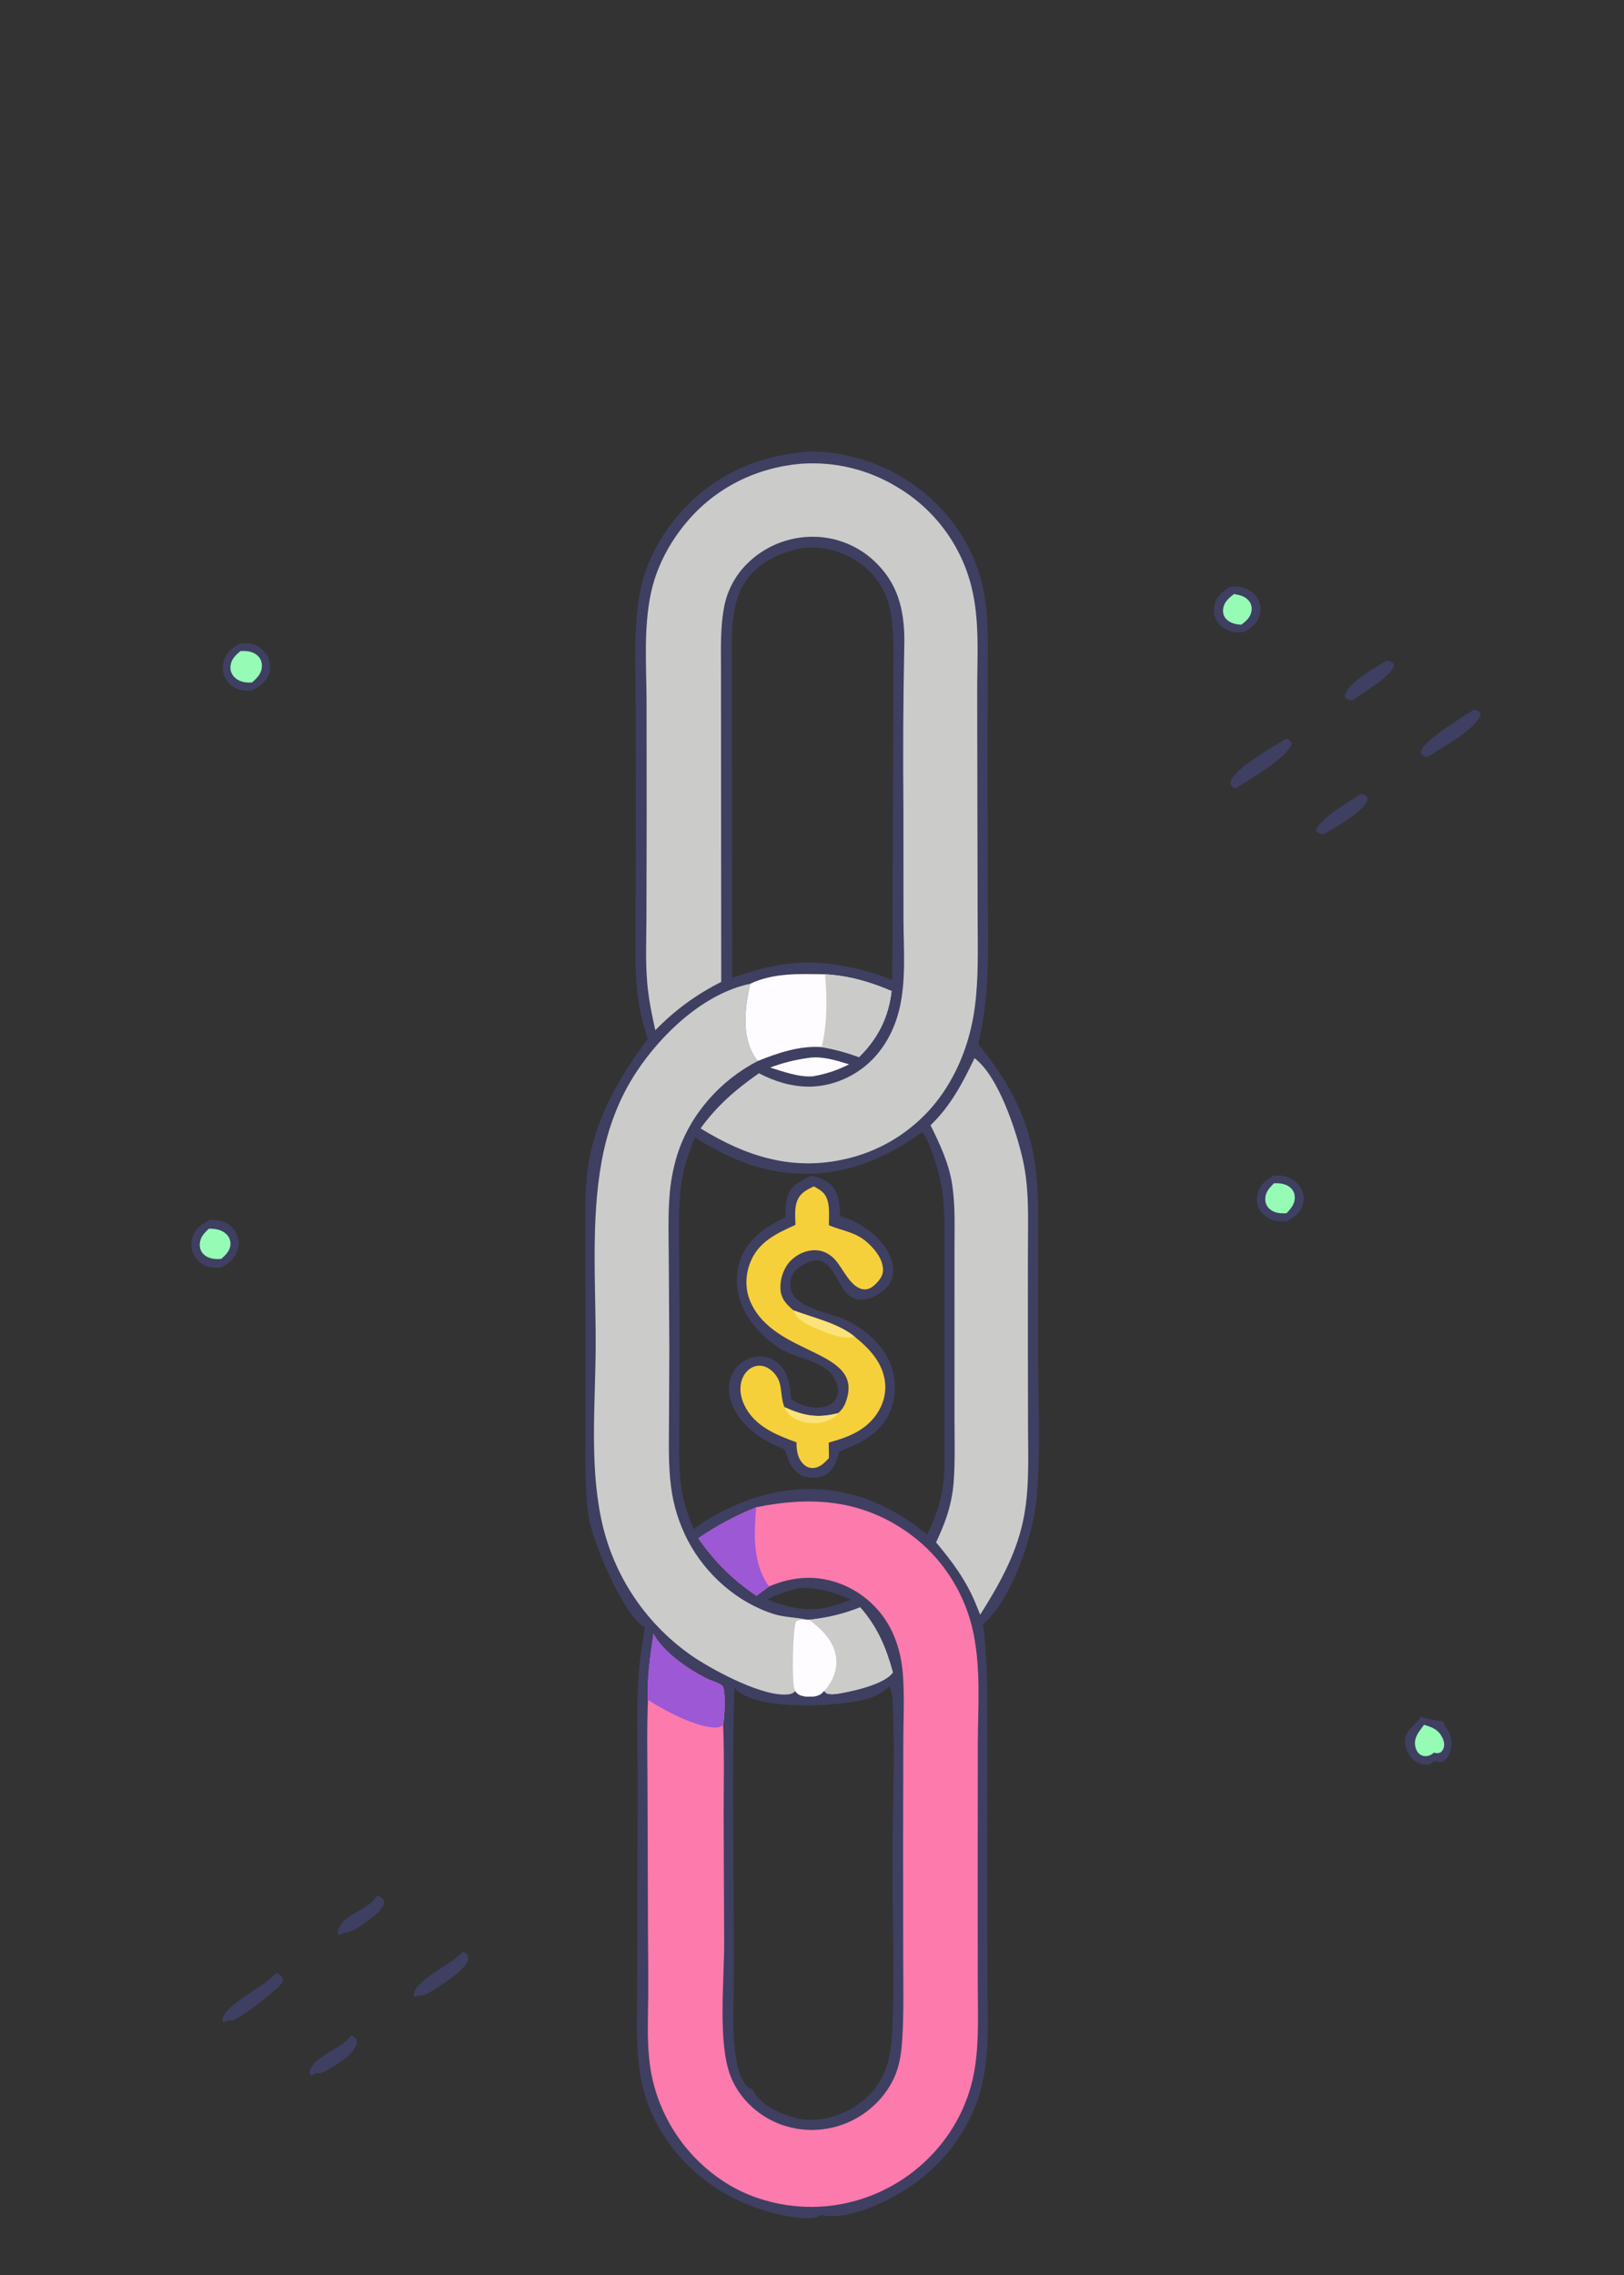 <?xml version="1.0" encoding="utf-8" ?>
<svg xmlns="http://www.w3.org/2000/svg" xmlns:xlink="http://www.w3.org/1999/xlink" width="2927" height="4099">
	<rect width="100%" height="100%" fill="#333333" stroke="none"/>
	<path fill="#3F3F62" transform="scale(2.859 2.859)" d="M503.871 285.257C514.545 283.702 526.381 285.22 536.798 287.733Q538.148 288.056 539.491 288.413Q540.833 288.769 542.166 289.158Q543.499 289.547 544.822 289.968Q546.145 290.39 547.458 290.844Q548.77 291.297 550.071 291.783Q551.372 292.268 552.661 292.786Q553.949 293.303 555.225 293.851Q556.501 294.4 557.763 294.979Q559.025 295.559 560.272 296.169Q561.519 296.779 562.751 297.42Q563.983 298.06 565.199 298.731Q566.415 299.401 567.615 300.101Q568.814 300.801 569.996 301.53Q571.178 302.259 572.341 303.017Q573.505 303.774 574.65 304.56Q575.794 305.346 576.92 306.159Q578.045 306.973 579.15 307.814Q580.255 308.655 581.339 309.522Q582.423 310.39 583.486 311.284Q584.548 312.177 585.589 313.097Q586.629 314.016 587.647 314.961Q588.664 315.906 589.659 316.875Q590.653 317.844 591.623 318.837Q592.593 319.831 593.539 320.847Q594.485 321.864 595.405 322.903Q596.326 323.943 597.221 325.004Q598.115 326.066 598.984 327.149Q599.853 328.232 600.695 329.336Q601.536 330.44 602.351 331.565Q603.166 332.689 603.953 333.833Q604.74 334.977 605.498 336.139Q606.257 337.302 606.987 338.483Q608.406 340.846 609.701 343.279Q610.996 345.712 612.163 348.209Q613.33 350.706 614.366 353.26Q615.402 355.814 616.304 358.419Q617.206 361.023 617.971 363.671Q618.736 366.319 619.364 369.002Q619.991 371.686 620.478 374.399Q620.964 377.112 621.31 379.846C623.349 394.929 622.733 410.079 622.671 425.254L622.617 479.582L622.688 560.786C622.784 593.475 624.59 626.115 616.67 658.12C631.568 675.871 643.248 695.246 649.296 717.781C655.631 741.384 654.385 767.222 654.375 791.449L654.377 850.806C654.408 881.109 656.105 912.287 653.674 942.481C651.724 966.688 638.334 1007.83 619.656 1023.67C622.91 1047.91 622.408 1072.52 622.399 1096.93L622.352 1180.71L622.48 1246.97C622.625 1269.21 624.105 1291.74 619.154 1313.6C613.012 1340.71 594.325 1365.15 570.962 1379.84C556.916 1388.67 533.956 1399.61 517.258 1395.82C517.113 1395.94 516.976 1396.08 516.822 1396.2C513.174 1399.01 504.981 1397.89 500.722 1397.27C469.742 1392.77 441.526 1377.27 422.763 1352.01Q420.922 1349.58 419.231 1347.03Q417.539 1344.49 416.004 1341.85Q414.469 1339.22 413.095 1336.49Q411.722 1333.76 410.515 1330.96Q409.307 1328.16 408.271 1325.29Q407.235 1322.42 406.374 1319.49Q405.512 1316.56 404.828 1313.58Q404.144 1310.61 403.641 1307.6C400.917 1291.68 401.552 1275.65 401.627 1259.59L401.79 1206.31L402.036 1122.64C402.046 1099.88 400.968 1076.66 402.695 1053.97C403.427 1044.35 405.204 1034.81 406.594 1025.27C405.975 1025.13 405.468 1025.03 404.943 1024.64C391.986 1015.16 373.167 971.3 370.895 954.514C368.728 938.514 369.152 922.456 369.152 906.355L369.179 847.634L369.116 787.352C369.089 766.682 367.815 744.948 372.691 724.694C378.922 698.811 392.312 675.929 408.358 654.963C405.243 645.193 402.883 635.49 401.762 625.28C400.13 610.415 400.633 595.351 400.68 580.42L400.843 517.61L400.715 440.658C400.607 417.978 399.225 394.552 403.676 372.197C406.965 355.675 414.931 340.272 425.448 327.192C445.211 302.612 472.683 288.605 503.871 285.257ZM438.074 716.757C433.993 727.007 430.519 737.012 429.236 748.042C427.609 762.027 428.061 776.123 428.145 790.172L428.345 842.392L428.231 896.684C428.206 909.129 427.775 921.807 429.074 934.203C430.087 943.879 432.906 953.246 436.716 962.176Q437.039 962.94 437.38 963.697L444.057 958.819C471.744 941.865 502.436 933.586 534.634 941.245C553.023 945.62 570.025 955.083 584.505 967.108C589.361 957.077 593.096 947.071 594.519 935.923C595.968 924.573 595.411 912.727 595.399 901.302L595.324 849.601L595.353 792.614C595.36 780.356 595.784 767.919 594.634 755.699C593.765 746.456 591.465 737.34 588.402 728.591C586.936 724.404 584.359 716.414 581.204 713.464C554.282 733.188 524.792 743.548 491.214 738.405C471.863 735.442 454.473 727.188 438.074 716.757ZM503.684 1000.71C496.657 1002.5 490.254 1004.56 483.807 1007.98C495.004 1012.53 504.866 1015.04 517.072 1013.79C523.844 1012.93 530.109 1010.55 536.443 1008.14C525.744 1003.2 515.557 1000.46 503.684 1000.71ZM560.404 1062.63C553.54 1071.14 537.518 1072.71 527.226 1073.81C511.284 1075.51 477.448 1076.04 464.871 1065.52C464.039 1064.83 463.454 1064.13 462.909 1063.2C461.557 1114.08 462.363 1165.07 462.597 1215.96Q462.69 1236.58 462.491 1257.2C462.379 1268.24 461.915 1279.36 463.097 1290.36C463.894 1297.77 465.388 1308.81 470.818 1314.47C471.789 1315.48 472.835 1316.22 474.195 1316.56C479.896 1327.03 490.284 1331.48 501.332 1334.7C512.464 1337.94 526.672 1334.61 536.532 1329.03C547.833 1322.63 556.251 1312.59 559.631 1299.99C561.835 1291.77 562.353 1283.28 562.687 1274.82C564.025 1240.9 562.489 1206.72 562.562 1172.76C562.633 1140.08 564.352 1106.8 562.758 1074.17C562.565 1070.2 562.588 1066.37 560.531 1062.84C560.49 1062.77 560.447 1062.7 560.404 1062.63ZM505.86 345.328C491.194 348.437 478 354.148 469.531 367.179C464.78 374.49 462.914 383 462.007 391.578C460.953 401.533 461.356 411.7 461.359 421.701L461.4 467.92L461.566 616.188C481.874 609.189 500.284 604.734 521.96 607.257C536.042 608.992 549.313 612.308 562.475 617.658L563.088 465.631L563.2 423.832C563.225 411.196 563.741 398.385 561.445 385.9C559.62 375.977 555.365 367.311 548.198 360.109C538.751 350.618 524.917 344.933 511.519 345.06Q508.683 345.059 505.86 345.328Z"/>
	<path fill="#FD7AAD" transform="scale(2.859 2.859)" d="M476.713 949.859C509.87 943.141 540.635 944.71 569.54 963.897Q570.606 964.604 571.654 965.337Q572.702 966.069 573.732 966.828Q574.761 967.587 575.772 968.37Q576.782 969.154 577.773 969.963Q578.764 970.771 579.734 971.604Q580.705 972.437 581.654 973.294Q582.604 974.151 583.532 975.03Q584.46 975.91 585.366 976.813Q586.271 977.715 587.155 978.64Q588.038 979.565 588.898 980.511Q589.758 981.458 590.595 982.425Q591.431 983.392 592.244 984.38Q593.056 985.368 593.843 986.375Q594.631 987.383 595.393 988.409Q596.155 989.436 596.892 990.481Q597.629 991.526 598.339 992.59Q599.05 993.653 599.734 994.733Q600.418 995.814 601.075 996.911Q601.732 998.008 602.361 999.121Q602.991 1000.23 603.593 1001.36Q604.195 1002.49 604.769 1003.63Q605.342 1004.78 605.888 1005.93Q606.433 1007.09 606.949 1008.26Q607.466 1009.43 607.953 1010.61Q608.441 1011.79 608.899 1012.99Q609.356 1014.18 609.785 1015.39Q610.213 1016.59 610.611 1017.8Q611.009 1019.02 611.378 1020.24Q611.746 1021.47 612.083 1022.7Q612.421 1023.94 612.728 1025.18Q613.035 1026.42 613.311 1027.67Q613.587 1028.92 613.832 1030.17C618.294 1052.46 616.571 1075.35 616.432 1097.91L616.345 1176.38L616.387 1249.47C616.406 1266.94 617.277 1284.78 614.721 1302.11Q614.309 1304.93 613.739 1307.73Q613.17 1310.52 612.445 1313.28Q611.72 1316.04 610.842 1318.75Q609.964 1321.46 608.936 1324.12Q607.908 1326.78 606.732 1329.38Q605.557 1331.98 604.238 1334.51Q602.919 1337.03 601.46 1339.48Q600.002 1341.93 598.409 1344.3Q597.681 1345.38 596.926 1346.44Q596.171 1347.5 595.391 1348.54Q594.61 1349.58 593.804 1350.61Q592.998 1351.63 592.168 1352.63Q591.337 1353.63 590.481 1354.61Q589.626 1355.59 588.747 1356.55Q587.868 1357.51 586.965 1358.45Q586.062 1359.39 585.137 1360.3Q584.211 1361.22 583.264 1362.11Q582.316 1363 581.347 1363.87Q580.377 1364.74 579.387 1365.59Q578.396 1366.43 577.385 1367.25Q576.374 1368.07 575.343 1368.87Q574.312 1369.66 573.262 1370.43Q572.212 1371.2 571.143 1371.94Q570.074 1372.69 568.988 1373.4Q567.901 1374.12 566.797 1374.81Q565.693 1375.5 564.572 1376.16Q563.451 1376.82 562.314 1377.46Q561.177 1378.09 560.025 1378.7Q558.873 1379.3 557.707 1379.88Q556.54 1380.46 555.36 1381.01Q554.179 1381.56 552.986 1382.08Q551.792 1382.6 550.586 1383.09Q549.38 1383.58 548.162 1384.04Q546.944 1384.5 545.715 1384.93Q544.487 1385.36 543.248 1385.76Q542.009 1386.15 540.76 1386.52Q539.512 1386.89 538.255 1387.23Q536.997 1387.57 535.732 1387.88Q534.467 1388.18 533.195 1388.46Q531.923 1388.74 530.644 1388.98C505.084 1393.9 476.801 1388.73 455.164 1374.08Q454.095 1373.36 453.045 1372.62Q451.994 1371.88 450.962 1371.11Q449.93 1370.34 448.917 1369.54Q447.904 1368.75 446.911 1367.93Q445.918 1367.11 444.945 1366.27Q443.972 1365.43 443.021 1364.56Q442.069 1363.69 441.138 1362.8Q440.208 1361.92 439.3 1361Q438.391 1360.09 437.506 1359.16Q436.62 1358.22 435.757 1357.27Q434.895 1356.31 434.056 1355.34Q433.217 1354.36 432.402 1353.37Q431.588 1352.37 430.798 1351.35Q430.008 1350.34 429.243 1349.3Q428.478 1348.27 427.738 1347.21Q426.999 1346.16 426.286 1345.09Q425.572 1344.02 424.885 1342.93Q424.199 1341.84 423.539 1340.74Q422.879 1339.63 422.246 1338.51Q421.613 1337.39 421.008 1336.25Q420.403 1335.12 419.826 1333.97Q419.249 1332.82 418.7 1331.65Q418.151 1330.49 417.631 1329.31Q417.111 1328.14 416.62 1326.95Q416.129 1325.76 415.667 1324.56Q415.206 1323.35 414.773 1322.14Q414.341 1320.93 413.939 1319.71Q413.536 1318.49 413.164 1317.25Q412.792 1316.02 412.45 1314.78Q412.108 1313.54 411.796 1312.29Q411.485 1311.04 411.204 1309.79Q410.923 1308.53 410.673 1307.27C407.602 1291.28 408.484 1274.84 408.642 1258.65Q408.707 1238.78 408.506 1218.92L408.191 1126.83C408.156 1108.36 407.674 1089.66 408.496 1071.22C407.793 1057.15 409.936 1043.46 411.964 1029.58C417.741 1040.87 433.857 1051.91 445.073 1057.6C447.708 1058.93 453.336 1060.54 455.336 1062.36C457.82 1064.63 456.757 1083.57 455.846 1087.11C456.711 1105.93 456.203 1124.77 456.198 1143.61L456.515 1224.59C456.59 1247.95 452.355 1287.65 460.618 1308.58C465.876 1321.91 476.941 1332.51 490.087 1338.01Q491.381 1338.54 492.7 1339.01Q494.019 1339.48 495.36 1339.88Q496.7 1340.29 498.058 1340.62Q499.417 1340.96 500.79 1341.23Q502.164 1341.5 503.549 1341.7Q504.934 1341.9 506.327 1342.04Q507.72 1342.17 509.118 1342.24Q510.516 1342.3 511.916 1342.3Q513.316 1342.3 514.713 1342.23Q516.111 1342.15 517.504 1342.01Q518.897 1341.87 520.281 1341.67Q521.665 1341.46 523.037 1341.18Q524.409 1340.91 525.766 1340.56Q527.123 1340.22 528.462 1339.81Q529.801 1339.41 531.118 1338.93Q532.435 1338.46 533.727 1337.92C547.26 1332.36 558.804 1321.27 564.407 1307.69C567.308 1300.66 568.263 1293.08 568.753 1285.55C569.85 1268.67 569.426 1251.67 569.386 1234.76L569.319 1161.32L569.455 1096.84C569.534 1083.2 570.205 1069.26 569.218 1055.65C568.608 1047.25 566.919 1038.9 563.662 1031.11Q563.096 1029.74 562.461 1028.39Q561.827 1027.05 561.127 1025.74Q560.427 1024.43 559.662 1023.15Q558.898 1021.88 558.07 1020.64Q557.243 1019.41 556.356 1018.21Q555.468 1017.02 554.522 1015.87Q553.577 1014.73 552.575 1013.63Q551.573 1012.53 550.518 1011.48Q549.463 1010.44 548.357 1009.44Q547.251 1008.45 546.097 1007.51Q544.943 1006.58 543.744 1005.7Q542.545 1004.82 541.303 1004Q540.062 1003.18 538.781 1002.43Q537.5 1001.67 536.184 1000.98Q534.867 1000.29 533.518 999.67Q532.169 999.046 530.79 998.49C515.372 992.276 499.948 993.36 484.84 999.774L476.892 1005.68C461.941 995.639 450.475 984.139 440.183 969.393C451.926 961.386 463.556 955.229 476.713 949.859Z"/>
	<path fill="#9C58D5" transform="scale(2.859 2.859)" d="M411.964 1029.58C417.741 1040.87 433.857 1051.91 445.073 1057.6C447.708 1058.93 453.336 1060.54 455.336 1062.36C457.82 1064.63 456.757 1083.57 455.846 1087.11C454.91 1087.76 454.061 1088.36 452.906 1088.53C441.659 1090.18 417.808 1077.55 408.496 1071.22C407.793 1057.15 409.936 1043.46 411.964 1029.58Z"/>
	<path fill="#9C58D5" transform="scale(2.859 2.859)" d="M440.183 969.393C451.926 961.386 463.556 955.229 476.713 949.859C475.283 966.536 474.349 985.589 484.84 999.774L476.892 1005.68C461.941 995.639 450.475 984.139 440.183 969.393Z"/>
	<path fill="#CBCBCA" transform="scale(2.859 2.859)" d="M504.786 292.271Q506.778 292.124 508.774 292.055Q510.77 291.985 512.767 291.994Q514.764 292.002 516.759 292.089Q518.755 292.175 520.745 292.34Q522.736 292.504 524.718 292.746Q526.701 292.988 528.672 293.307Q530.644 293.626 532.601 294.022Q534.559 294.418 536.499 294.889Q538.44 295.361 540.361 295.909Q542.281 296.456 544.179 297.077Q546.077 297.699 547.949 298.395Q549.821 299.09 551.665 299.858Q553.509 300.626 555.321 301.465Q557.133 302.304 558.911 303.213Q560.689 304.123 562.43 305.101Q564.171 306.079 565.873 307.124Q566.957 307.769 568.024 308.441Q569.092 309.114 570.142 309.812Q571.192 310.51 572.225 311.235Q573.258 311.959 574.272 312.709Q575.286 313.458 576.282 314.233Q577.277 315.008 578.253 315.807Q579.229 316.606 580.185 317.429Q581.14 318.253 582.075 319.099Q583.01 319.946 583.924 320.816Q584.837 321.685 585.729 322.577Q586.62 323.47 587.49 324.384Q588.359 325.298 589.205 326.233Q590.051 327.168 590.874 328.124Q591.697 329.08 592.495 330.056Q593.294 331.032 594.068 332.028Q594.842 333.024 595.592 334.038Q596.341 335.053 597.064 336.086Q597.788 337.119 598.486 338.17Q599.184 339.22 599.855 340.288Q600.527 341.355 601.171 342.439Q601.816 343.523 602.434 344.623Q603.051 345.723 603.641 346.837Q604.231 347.952 604.793 349.081Q605.356 350.21 605.889 351.352Q606.423 352.495 606.929 353.651Q607.434 354.806 607.91 355.974Q608.387 357.141 608.834 358.321Q609.281 359.5 609.699 360.69Q610.117 361.88 610.505 363.08Q610.893 364.28 611.251 365.489Q611.609 366.698 611.937 367.916Q612.265 369.133 612.563 370.359C617.667 391.363 616.033 413.359 616.027 434.775L616.153 506.404L616.314 578.83C616.352 597.651 617.013 616.724 614.435 635.413C612.066 652.582 606.594 669.096 597.536 683.916Q596.883 684.995 596.204 686.058Q595.524 687.12 594.818 688.166Q594.113 689.211 593.381 690.238Q592.65 691.266 591.893 692.275Q591.136 693.284 590.354 694.274Q589.573 695.264 588.767 696.234Q587.961 697.204 587.131 698.154Q586.301 699.104 585.448 700.033Q584.595 700.962 583.719 701.87Q582.843 702.777 581.945 703.663Q581.047 704.548 580.126 705.411Q579.206 706.274 578.265 707.114Q577.324 707.953 576.362 708.77Q575.401 709.586 574.419 710.378Q573.437 711.17 572.436 711.937Q571.435 712.705 570.415 713.447Q569.395 714.189 568.357 714.906Q567.319 715.623 566.264 716.314Q565.208 717.004 564.136 717.669Q563.064 718.333 561.975 718.971Q560.887 719.608 559.783 720.218Q558.679 720.829 557.56 721.411Q556.441 721.994 555.308 722.549Q554.175 723.104 553.029 723.63Q551.883 724.156 550.724 724.654Q549.564 725.152 548.393 725.621Q547.222 726.09 546.04 726.529Q544.857 726.969 543.664 727.379Q542.471 727.789 541.269 728.17Q540.066 728.55 538.854 728.9Q537.642 729.251 536.422 729.571Q535.202 729.891 533.974 730.181C500.051 738.315 470.561 728.946 441.638 711.121C452.069 696.678 463.905 686.531 478.442 676.361C488.045 681.412 498.851 684.789 509.77 684.806C524.573 684.829 539.34 678.406 549.738 667.937C558.476 659.139 564.241 647.629 567.052 635.617C571.316 617.397 569.597 597.929 569.563 579.365L569.528 510.092Q569.023 458.597 570.073 407.11C570.48 387.694 567.457 370.248 553.356 355.766Q552.368 354.733 551.33 353.751Q550.291 352.769 549.205 351.84Q548.118 350.912 546.986 350.039Q545.853 349.167 544.679 348.353Q543.504 347.538 542.289 346.784Q541.075 346.03 539.824 345.338Q538.573 344.647 537.289 344.019Q536.005 343.391 534.69 342.828Q533.376 342.266 532.035 341.771Q530.694 341.275 529.33 340.848Q527.966 340.421 526.582 340.063Q525.198 339.706 523.798 339.418Q522.397 339.131 520.984 338.914Q519.571 338.697 518.149 338.552Q516.727 338.407 515.299 338.334Q513.872 338.261 512.442 338.26Q511.003 338.254 509.566 338.319Q508.129 338.384 506.697 338.52Q505.265 338.655 503.841 338.861Q502.417 339.067 501.005 339.342Q499.593 339.618 498.196 339.962Q496.8 340.307 495.422 340.72Q494.044 341.132 492.688 341.612Q491.331 342.093 490.001 342.639Q488.67 343.185 487.367 343.796Q486.065 344.407 484.794 345.081Q483.523 345.755 482.287 346.491Q481.051 347.227 479.853 348.022Q478.655 348.818 477.497 349.671Q476.339 350.525 475.225 351.435Q474.11 352.344 473.042 353.307Q471.974 354.27 470.954 355.285Q469.622 356.606 468.389 358.019Q467.156 359.433 466.028 360.932Q464.9 362.43 463.884 364.007Q462.867 365.583 461.967 367.229Q461.067 368.874 460.288 370.581Q459.509 372.287 458.856 374.045Q458.202 375.803 457.677 377.604Q457.152 379.404 456.759 381.238C453.944 394.844 454.52 408.793 454.525 422.605L454.545 464.327L454.667 618.819Q451.77 620.262 448.937 621.827Q446.104 623.392 443.341 625.075Q440.577 626.759 437.888 628.559Q435.198 630.359 432.587 632.271Q429.977 634.184 427.45 636.206Q424.923 638.228 422.485 640.355Q420.046 642.483 417.701 644.712Q415.355 646.941 413.106 649.268C410.894 639.352 408.885 629.512 408.014 619.375C406.845 605.784 407.47 592.049 407.523 578.422L407.667 513.263L407.59 440.803C407.439 418.797 405.75 396.249 410.187 374.548C413.637 357.672 421.87 342.103 432.93 328.984C451.189 307.327 476.682 294.734 504.786 292.271Z"/>
	<path fill="#3F3F62" transform="scale(2.859 2.859)" d="M511.531 740.95C515.98 742.083 520.093 743.128 523.55 746.339C529.152 751.542 529.254 759.242 529.624 766.328C533.467 767.606 537.244 769.036 540.801 770.993C550.098 776.109 559.424 784.552 562.3 795.134C563.571 799.812 563.372 804.592 560.793 808.832C557.967 813.479 552.081 817.29 546.841 818.551C529.853 822.639 529.786 801.251 518.989 795.296C516.509 793.929 513.83 793.998 511.201 794.888C506.441 796.499 501.403 799.339 499.307 804.125C497.884 807.373 497.71 811.307 499.231 814.551C503.902 824.508 521.818 827.16 531.075 830.939C543.743 836.111 555.82 846.283 561.147 859.119C565.136 868.73 565.113 880.492 560.943 890.044C555.031 903.586 542.152 909.677 529.153 914.733C527.622 920.317 525.665 926.399 520.315 929.479C515.674 932.151 510.833 931.41 505.919 930.25C505.801 930.186 505.681 930.124 505.564 930.056C498.53 925.966 496.992 920.887 494.871 913.463C488.074 910.78 481.691 907.715 475.873 903.227C467.928 897.099 460.943 888.274 459.682 878.039C458.987 872.393 460.241 866.753 463.85 862.264Q464.154 861.881 464.477 861.513Q464.8 861.146 465.14 860.795Q465.481 860.444 465.839 860.11Q466.197 859.777 466.57 859.461Q466.944 859.146 467.333 858.849Q467.723 858.553 468.126 858.276Q468.529 857.999 468.946 857.743Q469.363 857.487 469.792 857.252Q470.22 857.016 470.66 856.802Q471.1 856.589 471.551 856.397Q472.001 856.206 472.46 856.037Q472.919 855.868 473.386 855.722Q473.853 855.576 474.327 855.453Q474.8 855.331 475.279 855.232Q475.758 855.133 476.242 855.058Q476.725 854.984 477.212 854.933C482.02 854.455 486.814 855.8 490.476 859.002C497.314 864.981 498.017 873.537 498.824 881.961C500.785 883.064 502.763 884.187 504.854 885.03C510.33 887.237 516.921 888.114 522.457 885.557C525.01 884.377 526.98 882.332 527.806 879.617C528.691 876.708 528.174 873.642 527.077 870.872C521.905 857.814 504.067 856.888 493.176 850.65C483.303 844.995 473.858 835.487 468.829 825.239C464.053 815.507 463.062 804.604 466.6 794.297C471.363 780.425 482.684 773.247 495.211 767.12C495.312 762.561 495.195 757.523 496.755 753.185C499.178 746.441 505.6 743.83 511.531 740.95Z"/>
	<path fill="#F6D03B" transform="scale(2.859 2.859)" d="M501.465 771.907C501.343 767.189 500.796 761.823 502.357 757.312C504.223 751.918 508.287 749.921 513.083 747.675C514.964 748.738 517.035 749.803 518.608 751.298C523.873 756.302 522.405 765.603 522.572 772.188C531.471 775.866 539.573 776.402 547.052 783.272C551.83 787.66 556.608 793.531 556.668 800.357C556.699 803.85 554.505 806.689 552.135 809.053C550.166 811.017 547.833 812.725 544.913 812.586C536.386 812.18 531.429 799.169 526.316 793.702C522.954 790.107 518.726 787.921 513.744 787.883C507.815 787.838 502.034 790.698 498.019 794.961C493.865 799.37 491.685 806.319 491.994 812.358C492.31 818.532 495.815 822.017 500.173 825.77C512.778 830.557 527.876 833.699 538.569 842.17C548.026 849.824 556.706 858.803 557.966 871.51C558.765 879.566 555.93 887.432 550.827 893.627C543.547 902.465 533.176 906.187 522.46 909.102L522.552 918.877C519.671 921.971 516.744 925.138 512.154 925.147C509.874 925.151 507.83 924.099 506.276 922.47C502.628 918.644 502.163 913.937 502.129 908.948C489.153 904.267 475.451 898.693 469.18 885.383C466.773 880.272 465.839 874.374 467.9 868.983C469.178 865.643 471.728 862.621 475.126 861.327C477.77 860.32 480.567 860.474 483.13 861.645C486.799 863.321 490.213 867.214 491.376 871.105C492.936 876.323 492.389 881.633 494.51 886.784C506.467 892.201 515.369 894.006 528.364 890.54C530.489 888.78 532.017 886.594 533.005 884.026C546.121 849.931 488.732 855.476 473.221 820.708C469.658 812.721 469.789 803.84 472.914 795.739C477.957 782.662 489.513 777.328 501.465 771.907Z"/>
	<path fill="#FCE379" transform="scale(2.859 2.859)" d="M500.173 825.77C512.778 830.557 527.876 833.699 538.569 842.17C538.451 842.237 538.339 842.316 538.215 842.37C532.564 844.859 519.553 839.389 513.909 836.925C508.206 834.436 502.55 831.876 500.173 825.77Z"/>
	<path fill="#FCE379" transform="scale(2.859 2.859)" d="M494.51 886.784C506.467 892.201 515.369 894.006 528.364 890.54C527.143 892.285 525.612 893.563 523.684 894.487C517.623 897.393 510.081 897.607 503.785 895.328C499.152 893.651 496.574 891.208 494.51 886.784Z"/>
	<path fill="#CBCBCA" transform="scale(2.859 2.859)" d="M501.387 1065.71C500.361 1066.67 499.441 1067.37 498.025 1067.62C482.713 1070.42 450.925 1053.23 438.201 1044.89Q436.784 1043.94 435.391 1042.97Q433.998 1041.99 432.63 1040.97Q431.261 1039.96 429.917 1038.91Q428.574 1037.87 427.256 1036.79Q425.938 1035.71 424.647 1034.6Q423.356 1033.49 422.093 1032.35Q420.829 1031.21 419.594 1030.04Q418.359 1028.86 417.152 1027.66Q415.946 1026.46 414.769 1025.23Q413.592 1024 412.446 1022.74Q411.3 1021.48 410.184 1020.19Q409.069 1018.91 407.986 1017.59Q406.902 1016.28 405.851 1014.94Q404.8 1013.6 403.781 1012.24Q402.763 1010.87 401.778 1009.48Q400.794 1008.1 399.843 1006.68Q398.893 1005.27 397.977 1003.83Q397.061 1002.4 396.181 1000.94Q395.3 999.485 394.456 998.007Q393.611 996.528 392.803 995.03Q391.994 993.531 391.223 992.014Q390.451 990.496 389.717 988.96Q388.982 987.424 388.286 985.871Q387.589 984.317 386.931 982.747Q386.272 981.177 385.652 979.591Q385.032 978.006 384.451 976.406Q383.869 974.805 383.327 973.191Q382.785 971.577 382.283 969.951Q381.78 968.324 381.318 966.686Q380.855 965.047 380.433 963.398Q380.01 961.749 379.628 960.09Q379.246 958.431 378.904 956.763C371.598 921.393 375.449 883.134 375.521 847.17C375.597 809.123 372.447 769.314 379.291 731.779C382.94 711.774 389.896 692.72 401.104 675.686C417.044 651.459 443.827 626.026 472.899 619.991C469.672 635.002 467.144 652.975 476.145 666.573C476.638 667.318 477.149 667.958 477.729 668.636C454.039 680.884 435.111 702.162 426.957 727.724Q424.926 734.314 423.681 741.096Q422.436 747.879 421.994 754.76C421.132 766.69 421.517 778.742 421.579 790.694L421.951 849.624L421.734 897.545C421.67 910.574 421.323 923.64 422.987 936.596Q423.54 941.078 424.49 945.492Q425.441 949.907 426.782 954.219Q428.124 958.531 429.845 962.705Q431.566 966.88 433.653 970.885C444.844 992.247 464.812 1009.95 487.972 1017.22C494.931 1019.4 502.364 1019.14 509.359 1020.86L510.132 1020.79C521.503 1019.47 531.599 1017.25 542.283 1012.93C553.254 1025.56 558.514 1038.06 562.874 1053.94C558.145 1060.92 540.005 1065.21 531.675 1066.76C529.08 1067.25 523.201 1068.51 520.879 1066.97C520.365 1066.63 519.862 1066.01 519.46 1065.57C518.86 1066.28 518.216 1067.03 517.449 1067.56C514.855 1069.37 510.029 1069.55 506.984 1068.96C504.432 1068.47 502.853 1067.92 501.387 1065.71Z"/>
	<path fill="#CBCBCA" transform="scale(2.859 2.859)" d="M510.132 1020.79C521.503 1019.47 531.599 1017.25 542.283 1012.93C553.254 1025.56 558.514 1038.06 562.874 1053.94C558.145 1060.92 540.005 1065.21 531.675 1066.76C529.08 1067.25 523.201 1068.51 520.879 1066.97C520.365 1066.63 519.862 1066.01 519.46 1065.57C518.86 1066.28 518.216 1067.03 517.449 1067.56C514.855 1069.37 510.029 1069.55 506.984 1068.96C504.432 1068.47 502.853 1067.92 501.387 1065.71C501.241 1065.41 501.071 1065.12 500.949 1064.81C499.003 1059.85 499.737 1026.7 501.879 1021.78C504.169 1020.42 506.78 1020.8 509.359 1020.86L510.132 1020.79Z"/>
	<path fill="#FEFCFF" transform="scale(2.859 2.859)" d="M509.359 1020.86L510.132 1020.79C518.132 1026.95 525.704 1034.01 527.056 1044.6C527.96 1051.68 525.474 1058.24 521.174 1063.83C520.655 1064.5 520.162 1065.08 519.46 1065.57C518.86 1066.28 518.216 1067.03 517.449 1067.56C514.855 1069.37 510.029 1069.55 506.984 1068.96C504.432 1068.47 502.853 1067.92 501.387 1065.71C501.241 1065.41 501.071 1065.12 500.949 1064.81C499.003 1059.85 499.737 1026.7 501.879 1021.78C504.169 1020.42 506.78 1020.8 509.359 1020.86Z"/>
	<path fill="#CBCBCA" transform="scale(2.859 2.859)" d="M614.34 666.852C629.451 678.136 640.788 712.974 644.82 730.932C649.028 749.676 648.016 769.489 648.009 788.581L647.993 845.503L648.071 899.302C648.15 919.032 649.077 939.625 644.842 959.018C640.134 980.578 629.569 999.136 617.91 1017.6L614.956 1010.31C608.916 995.716 600.199 984.053 590.123 972.018C592.473 966.904 594.721 961.782 596.542 956.452Q598.379 951.102 599.54 945.565Q600.702 940.029 601.169 934.391C602.164 921.32 601.741 908.061 601.721 894.955L601.714 835.537L601.725 785.578C601.725 772.677 602.214 759.545 600.305 746.748C598.291 733.253 592.59 721.229 586.618 709.119C599.218 697.096 606.933 682.385 614.34 666.852Z"/>
	<path fill="#FEFCFF" transform="scale(2.859 2.859)" d="M472.899 619.991C487.638 612.966 504.336 613.733 520.222 614.028C535.201 614.886 548.322 618.726 562.067 624.567C560.086 641.202 553.487 654.401 541.535 666.176C533.794 663.368 526.128 661.209 517.993 659.861C503.771 658.969 490.737 663.455 477.729 668.636C477.149 667.958 476.638 667.318 476.145 666.573C467.144 652.975 469.672 635.002 472.899 619.991Z"/>
	<path fill="#CBCBCA" transform="scale(2.859 2.859)" d="M520.222 614.028C535.201 614.886 548.322 618.726 562.067 624.567C560.086 641.202 553.487 654.401 541.535 666.176C533.794 663.368 526.128 661.209 517.993 659.861C521.688 644.538 521.305 629.632 520.222 614.028Z"/>
	<path fill="#FEFCFF" transform="scale(2.859 2.859)" d="M508.85 666.812C517.712 665.23 526.884 668.162 535.256 670.742C528.02 674.452 520.538 676.897 512.537 678.284C503.664 679.022 493.919 675.312 485.54 672.789C493.271 669.833 500.668 668.015 508.85 666.812Z"/>
	<path fill="#3F3F62" transform="scale(2.859 2.859)" d="M132.374 768.849C136.201 768.753 140.183 769.209 143.53 771.21C148.324 774.076 149.644 778.451 150.754 783.516C150.444 785.033 150.11 786.545 149.597 788.007C147.62 793.642 144.116 796.428 138.969 798.956C136.701 799.042 134.329 799.064 132.108 798.545C128.022 797.591 124.251 794.786 122.278 791.075Q121.943 790.432 121.672 789.76Q121.402 789.087 121.199 788.391Q120.996 787.696 120.863 786.983Q120.73 786.271 120.668 785.548Q120.606 784.826 120.615 784.102Q120.624 783.377 120.705 782.656Q120.786 781.936 120.938 781.227Q121.089 780.518 121.31 779.828C123.137 774.04 127.289 771.384 132.374 768.849Z"/>
	<path fill="#96FCB5" transform="scale(2.859 2.859)" d="M131.662 774.308C135.733 774.28 139.742 774.902 142.782 777.861C144.51 779.542 145.367 781.702 145.271 784.111C145.109 788.188 142.345 790.787 139.531 793.328C138.935 793.387 138.341 793.438 137.742 793.453C134.227 793.541 130.562 792.825 128.069 790.154C126.493 788.467 125.828 786.239 125.951 783.956C126.182 779.659 128.755 777.095 131.662 774.308Z"/>
	<path fill="#3F3F62" transform="scale(2.859 2.859)" d="M151.31 405.473C153.813 405.361 156.408 405.251 158.859 405.864C162.919 406.88 166.753 409.809 168.661 413.541Q168.836 413.876 168.993 414.22Q169.149 414.564 169.287 414.915Q169.425 415.267 169.544 415.626Q169.663 415.985 169.762 416.349Q169.862 416.714 169.941 417.083Q170.021 417.452 170.081 417.825Q170.141 418.199 170.18 418.574Q170.22 418.95 170.239 419.328Q170.258 419.705 170.257 420.083Q170.257 420.461 170.235 420.838Q170.214 421.215 170.172 421.591Q170.131 421.966 170.069 422.339Q170.008 422.712 169.926 423.081Q169.845 423.45 169.743 423.814Q169.642 424.178 169.521 424.536Q169.401 424.894 169.261 425.245C167.226 430.438 163.406 432.871 158.641 435.119C156.528 435.393 154.276 435.411 152.187 434.945C148.221 434.059 144.607 431.773 142.505 428.24Q142.137 427.617 141.833 426.96Q141.529 426.304 141.291 425.62Q141.052 424.937 140.883 424.234Q140.713 423.53 140.614 422.813Q140.514 422.097 140.486 421.374Q140.457 420.651 140.5 419.928Q140.543 419.206 140.657 418.491Q140.771 417.777 140.955 417.077C142.466 411.15 146.28 408.251 151.31 405.473Z"/>
	<path fill="#96FCB5" transform="scale(2.859 2.859)" d="M151.621 410.322C151.813 410.311 152.004 410.299 152.195 410.29C156.003 410.121 159.873 410.651 162.695 413.483C164.423 415.219 165.176 417.464 165.101 419.887C164.959 424.512 162.094 427.222 158.902 430.101Q157.81 430.145 156.718 430.136C153.277 430.097 149.842 429.07 147.477 426.441Q147.187 426.12 146.931 425.772Q146.674 425.424 146.454 425.051Q146.234 424.679 146.053 424.287Q145.871 423.894 145.73 423.485Q145.588 423.077 145.489 422.656Q145.389 422.235 145.332 421.806Q145.275 421.378 145.262 420.946Q145.248 420.513 145.278 420.082C145.588 415.641 148.392 412.931 151.621 410.322Z"/>
	<path fill="#3F3F62" transform="scale(2.859 2.859)" d="M895.866 1081.95C899.898 1083.26 905.147 1084.45 909.369 1084.56C912.616 1090.95 916.214 1093.83 914.747 1101.77C914.191 1104.77 912.888 1108.08 910.133 1109.7C908.077 1110.91 906.619 1110.35 904.559 1109.68C903.34 1110.9 902.108 1111.67 900.378 1111.99C897.32 1112.57 894.017 1111.3 891.586 1109.5C888.22 1107.02 886.414 1102.79 885.824 1098.73C884.732 1091.22 891.713 1087.59 895.562 1082.38C895.666 1082.24 895.765 1082.09 895.866 1081.95Z"/>
	<path fill="#96FCB5" transform="scale(2.859 2.859)" d="M897.708 1086.97C900.999 1087.97 904.426 1089.03 906.89 1091.58C908.745 1093.5 910.57 1096.99 910.401 1099.68C910.272 1101.71 909.704 1102.98 908.229 1104.34C906.242 1104.99 905.965 1105.04 903.957 1104.49C902.829 1105.43 901.805 1106.22 900.342 1106.54C898.634 1106.92 896.875 1106.75 895.391 1105.77C893.525 1104.54 892.499 1102.35 892.145 1100.2C891.228 1094.64 894.81 1091.15 897.708 1086.97Z"/>
	<path fill="#3F3F62" transform="scale(2.859 2.859)" d="M802.7 740.901C805.36 740.708 808.003 740.671 810.591 741.41C814.646 742.568 818.355 745.424 820.303 749.178Q820.62 749.778 820.874 750.407Q821.127 751.035 821.316 751.687Q821.504 752.339 821.624 753.006Q821.745 753.673 821.797 754.349Q821.849 755.026 821.831 755.704Q821.813 756.381 821.727 757.054Q821.64 757.727 821.485 758.387Q821.33 759.047 821.108 759.688C819.384 764.739 815.668 767.272 811.194 769.593C809.3 769.664 807.345 769.71 805.458 769.533C801.512 769.162 797.132 766.746 794.802 763.559C792.553 760.482 791.813 756.685 792.614 752.969C793.911 746.948 797.786 743.919 802.7 740.901Z"/>
	<path fill="#96FCB5" transform="scale(2.859 2.859)" d="M803.116 745.71C806.951 745.548 810.872 745.991 813.786 748.747C815.468 750.337 816.253 752.426 816.253 754.725C816.252 758.923 813.729 761.713 811.054 764.59C807.143 764.796 803.236 764.501 800.205 761.738C798.44 760.129 797.609 757.983 797.629 755.61C797.667 751.279 800.272 748.574 803.116 745.71Z"/>
	<path fill="#3F3F62" transform="scale(2.859 2.859)" d="M775.221 369.843C777.449 369.654 779.97 369.46 782.184 369.876C786.193 370.628 790.236 373.143 792.463 376.57Q792.839 377.138 793.155 377.741Q793.471 378.344 793.724 378.976Q793.976 379.609 794.163 380.264Q794.349 380.918 794.468 381.589Q794.587 382.259 794.636 382.939Q794.686 383.618 794.665 384.298Q794.645 384.979 794.555 385.654Q794.465 386.329 794.307 386.991C792.98 392.657 789.142 395.561 784.413 398.29C782.302 398.409 780.037 398.596 777.939 398.313C774.093 397.794 770.086 395.499 767.786 392.366Q767.383 391.822 767.039 391.24Q766.694 390.658 766.412 390.043Q766.13 389.428 765.913 388.787Q765.696 388.147 765.546 387.487Q765.396 386.827 765.316 386.155Q765.236 385.484 765.225 384.807Q765.215 384.131 765.274 383.457Q765.334 382.783 765.463 382.119C766.624 376.075 770.394 372.99 775.221 369.843Z"/>
	<path fill="#96FCB5" transform="scale(2.859 2.859)" d="M777.85 374.387C781.269 374.843 784.841 375.737 787.176 378.482C788.653 380.219 789.285 382.41 789.017 384.672C788.513 388.937 785.719 391.222 782.578 393.685C779.078 393.559 775.152 392.614 772.769 389.866C771.281 388.15 770.812 386.011 771.083 383.786C771.624 379.355 774.617 376.993 777.85 374.387Z"/>
	<path fill="#3F3F62" transform="scale(2.859 2.859)" d="M810.742 465.529C811.617 465.759 812.286 465.897 812.977 466.514C814.224 467.629 814.091 467.823 814.154 469.406C809.915 478.597 787.591 491.235 778.767 496.986C778.239 496.715 777.615 496.438 777.161 496.041C775.776 494.829 775.743 494.12 775.694 492.357C779.753 483.154 801.636 471.226 810.742 465.529Z"/>
	<path fill="#3F3F62" transform="scale(2.859 2.859)" d="M929.049 447.327C930.053 447.459 930.94 447.517 931.82 448.058C933.257 448.942 933.157 449.132 933.452 450.693C929.934 459.766 908.413 471.604 899.832 477.024C899.601 477.002 899.366 477.007 899.139 476.957C897.557 476.607 896.676 475.973 895.707 474.754C895.711 474.23 895.679 474.062 895.787 473.586C897.351 466.643 922.726 451.328 929.049 447.327Z"/>
	<path fill="#3F3F62" transform="scale(2.859 2.859)" d="M174.333 1243.15C176.417 1244.44 177.564 1245.15 178.477 1247.45C177.9 1250.59 174.71 1253.01 172.396 1255C168.257 1258.55 151.067 1272.4 146.287 1273.28C145.681 1273.39 144.582 1273.15 143.933 1273.09C142.532 1273.98 142.194 1274.54 140.516 1274.27L140.042 1272.68C142.538 1262.47 165.57 1253.15 174.333 1243.15Z"/>
	<path fill="#3F3F62" transform="scale(2.859 2.859)" d="M291.731 1229.86L294.33 1231.34C294.997 1232.6 295.423 1233.09 295.178 1234.57C294.145 1240.79 280.389 1249.56 275.018 1252.99C272.017 1254.91 267.425 1258.27 263.702 1257.47L261.889 1258.57L260.842 1258.05C260.135 1248.07 285.687 1237.9 291.731 1229.86Z"/>
	<path fill="#3F3F62" transform="scale(2.859 2.859)" d="M857.892 500.459C858.487 500.533 859.191 500.577 859.757 500.809C861.291 501.435 861.69 502.074 862.261 503.553C860.105 511.594 841.617 521.395 834.756 525.64C834.328 525.673 834.132 525.708 833.663 525.627C831.777 525.3 830.727 525.002 829.695 523.437C831.407 515.969 851.007 504.858 857.892 500.459Z"/>
	<path fill="#3F3F62" transform="scale(2.859 2.859)" d="M873.67 416.553C875.096 416.445 876.414 417.021 877.751 417.458C878.417 418.249 878.855 418.323 878.696 419.424C877.795 425.654 858.342 437.441 852.585 441.245C851.491 441.19 850.29 441.201 849.324 440.629C847.983 439.833 848.034 439.488 847.706 438.073C850.813 429.543 866.149 421.359 873.67 416.553Z"/>
	<path fill="#3F3F62" transform="scale(2.859 2.859)" d="M221.636 1282.54C222.769 1283.3 223.655 1284.07 224.626 1285.01C224.975 1286.2 225.128 1287 224.766 1288.22C222.727 1295.05 212.432 1301.03 206.531 1304.39C204.159 1305.74 202.067 1307.1 199.265 1306.35C198.404 1307.07 197.764 1307.37 196.762 1307.86L195.457 1307.38C195.36 1306.84 195.283 1306.56 195.27 1306.04C195.088 1298.99 211.397 1291.53 216.427 1287.77C218.405 1286.3 220.035 1284.4 221.636 1282.54Z"/>
	<path fill="#3F3F62" transform="scale(2.859 2.859)" d="M237.622 1194.65C238.974 1194.99 239.976 1195.61 241.147 1196.33C241.736 1197.43 242.171 1197.79 242.048 1199.08C241.658 1203.18 235.613 1207.63 232.592 1209.89C228.948 1212.62 221.657 1218.42 217.018 1217.74C215.487 1218.98 215.427 1219.22 213.365 1219.26L212.72 1218.14C215.093 1205.66 232.211 1204.62 237.622 1194.65Z"/>
</svg>
